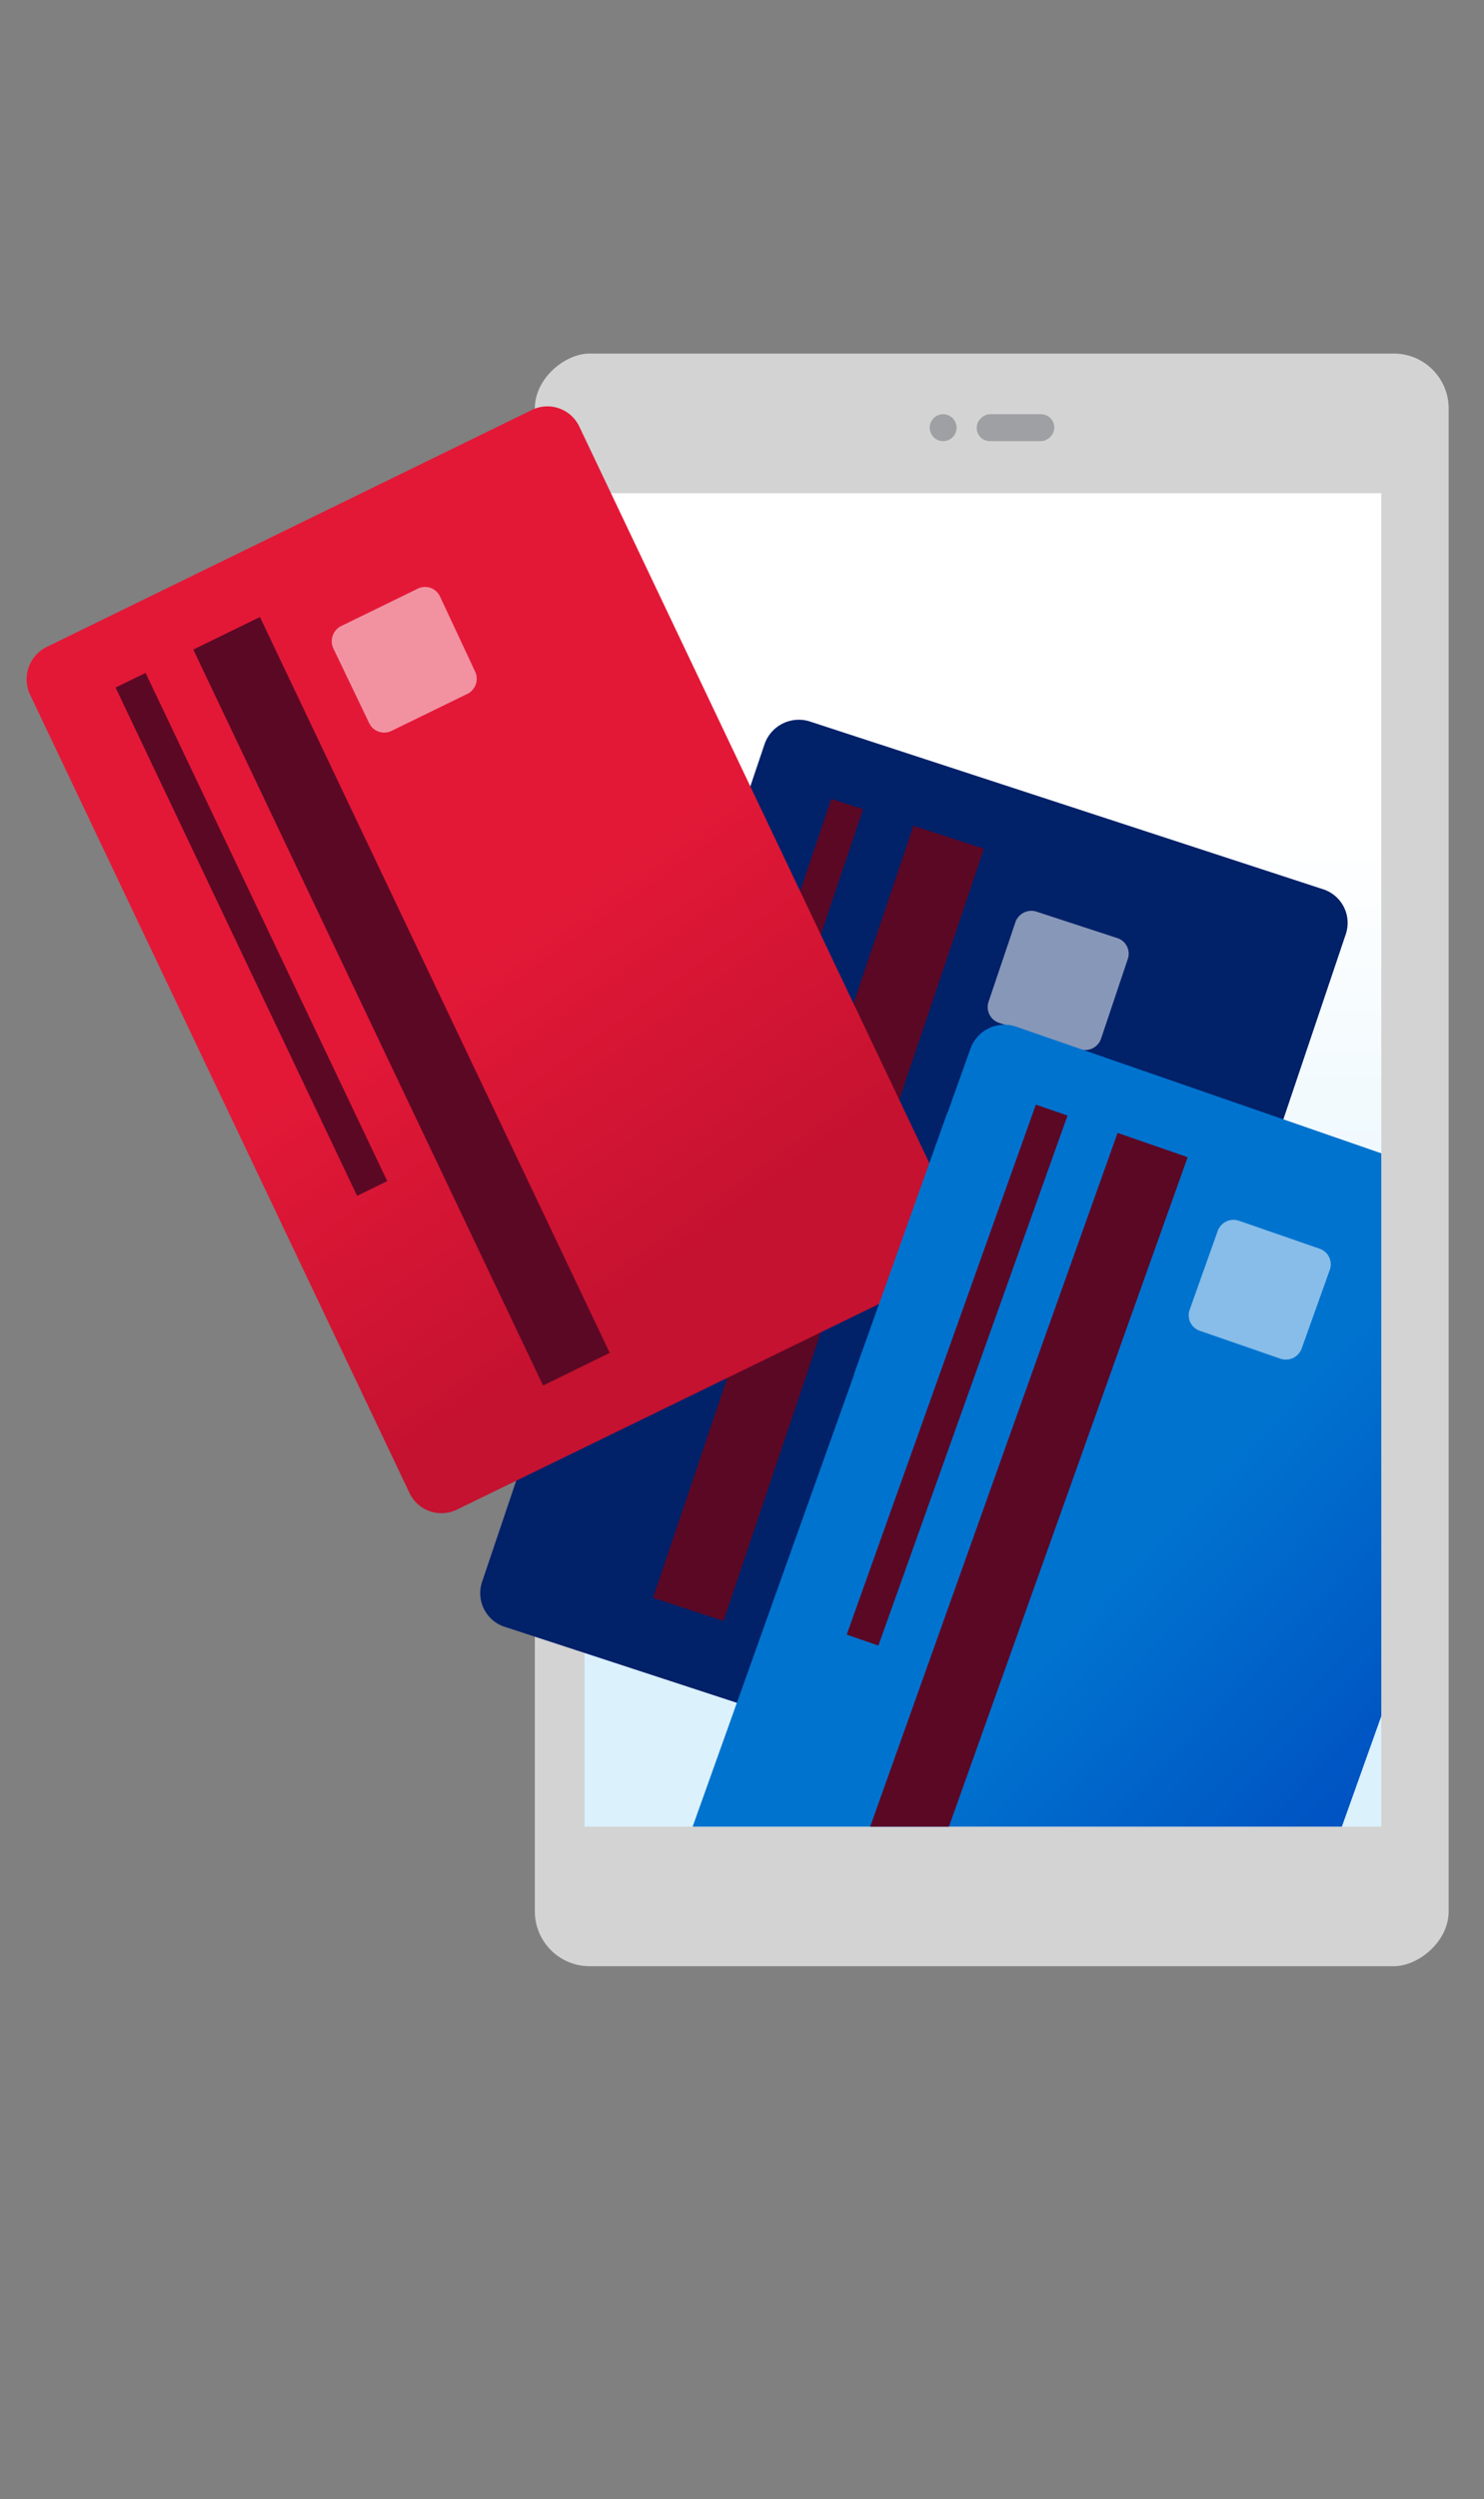 <svg xmlns="http://www.w3.org/2000/svg" xmlns:xlink="http://www.w3.org/1999/xlink" width="126" height="212" viewBox="0 0 126 212"><rect x="0" y="0" width="126" height="212" fill="#808080" stroke="none"/><defs><clipPath id="clip-path"><rect x="-16.44" y="33.74" width="133.72" height="121.21" style="fill:none"/></clipPath><linearGradient id="linear-gradient" x1="11505.5" y1="15447.37" x2="11505.5" y2="15512.08" gradientTransform="translate(-11421 -15383.76)" gradientUnits="userSpaceOnUse"><stop offset="0" stop-color="#dbf1fc"/><stop offset="1" stop-color="#fff"/></linearGradient><linearGradient id="linear-gradient-2" x1="94.88" y1="133.33" x2="115.75" y2="153.13" gradientUnits="userSpaceOnUse"><stop offset="0" stop-color="#0073cf"/><stop offset="1" stop-color="#0052c2"/></linearGradient><linearGradient id="linear-gradient-3" x1="41.26" y1="80.45" x2="60" y2="106.67" gradientUnits="userSpaceOnUse"><stop offset="0" stop-color="#e31837"/><stop offset="1" stop-color="#c41230"/></linearGradient></defs><title>ManageAccount</title><g id="Layer_9" data-name="Layer 9"><rect x="15.81" y="59.6" width="136.8" height="77.59" rx="4.66" ry="4.66" transform="translate(-14.19 182.6) rotate(-90)" style="fill:#d3d3d3"/><rect x="85.08" y="32.99" width="2.28" height="6.58" rx="1.11" ry="1.11" transform="translate(49.94 122.5) rotate(-90)" style="fill:#9ea0a3"/><circle cx="80.08" cy="36.28" r="1.14" style="fill:#9ea0a3"/><g style="clip-path:url(#clip-path)"><rect x="49.64" y="41.84" width="69.73" height="115.16" transform="translate(169 198.84) rotate(180)" style="fill:url(#linear-gradient)"/><path d="M90.27,150.34l24-71.11a3,3,0,0,0-1.94-3.8L68.79,61.21a3.08,3.08,0,0,0-3.87,1.9l-24,71.11a3,3,0,0,0,2,3.8L86.4,152.24A3.08,3.08,0,0,0,90.27,150.34Z" style="fill:#012169"/><polygon points="58.01 113.89 55.3 113.01 70.58 67.77 73.28 68.65 58.01 113.89" style="fill:#5b0825"/><polygon points="61.43 137.5 55.45 135.54 77.56 70.05 83.54 72 61.43 137.5" style="fill:#5b0825"/><path d="M91.69,89l-6.85-2.23a1.41,1.41,0,0,1-.91-1.78l2.27-6.72A1.43,1.43,0,0,1,88,77.33l6.85,2.24a1.39,1.39,0,0,1,.91,1.77L93.5,88.07A1.43,1.43,0,0,1,91.69,89Z" style="fill:#fff;opacity:0.53"/><path d="M106.2,176.6l25.24-70.68a3,3,0,0,0-1.87-3.83l-43.29-15A3.07,3.07,0,0,0,82.38,89L57.14,159.62A3,3,0,0,0,59,163.46l43.28,15A3.07,3.07,0,0,0,106.2,176.6Z" style="fill:url(#linear-gradient-2)"/><polygon points="74.58 139.59 71.89 138.66 87.95 93.7 90.64 94.63 74.58 139.59" style="fill:#5b0825"/><polygon points="77.6 163.26 71.65 161.2 94.89 96.1 100.84 98.16 77.6 163.26" style="fill:#5b0825"/><path d="M108.7,115.25l-6.82-2.36a1.39,1.39,0,0,1-.87-1.79l2.38-6.68a1.43,1.43,0,0,1,1.83-.86l6.81,2.36a1.4,1.4,0,0,1,.88,1.79l-2.39,6.68A1.43,1.43,0,0,1,108.7,115.25Z" style="fill:#fff;opacity:0.53"/><path d="M81.41,103.92,49.17,36.15a3,3,0,0,0-4-1.38L4,54.86a3.06,3.06,0,0,0-1.45,4.06l32.24,67.77a3,3,0,0,0,4,1.37L80,108A3.08,3.08,0,0,0,81.41,103.92Z" style="fill:url(#linear-gradient-3)"/><polygon points="32.88 100.19 30.32 101.44 9.81 58.32 12.36 57.08 32.88 100.19" style="fill:#5b0825"/><polygon points="51.77 114.76 46.11 117.53 16.41 55.1 22.07 52.34 51.77 114.76" style="fill:#5b0825"/><path d="M39.72,58.84,33.24,62a1.41,1.41,0,0,1-1.89-.65L28.3,55a1.44,1.44,0,0,1,.68-1.9l6.48-3.16a1.4,1.4,0,0,1,1.89.64l3,6.41A1.43,1.43,0,0,1,39.72,58.84Z" style="fill:#fff;opacity:0.53"/><polygon points="72.5 116.59 80.44 94.37 85.41 97.88 78.97 113.86 72.5 116.59" style="fill:#0073cf"/></g></g></svg>